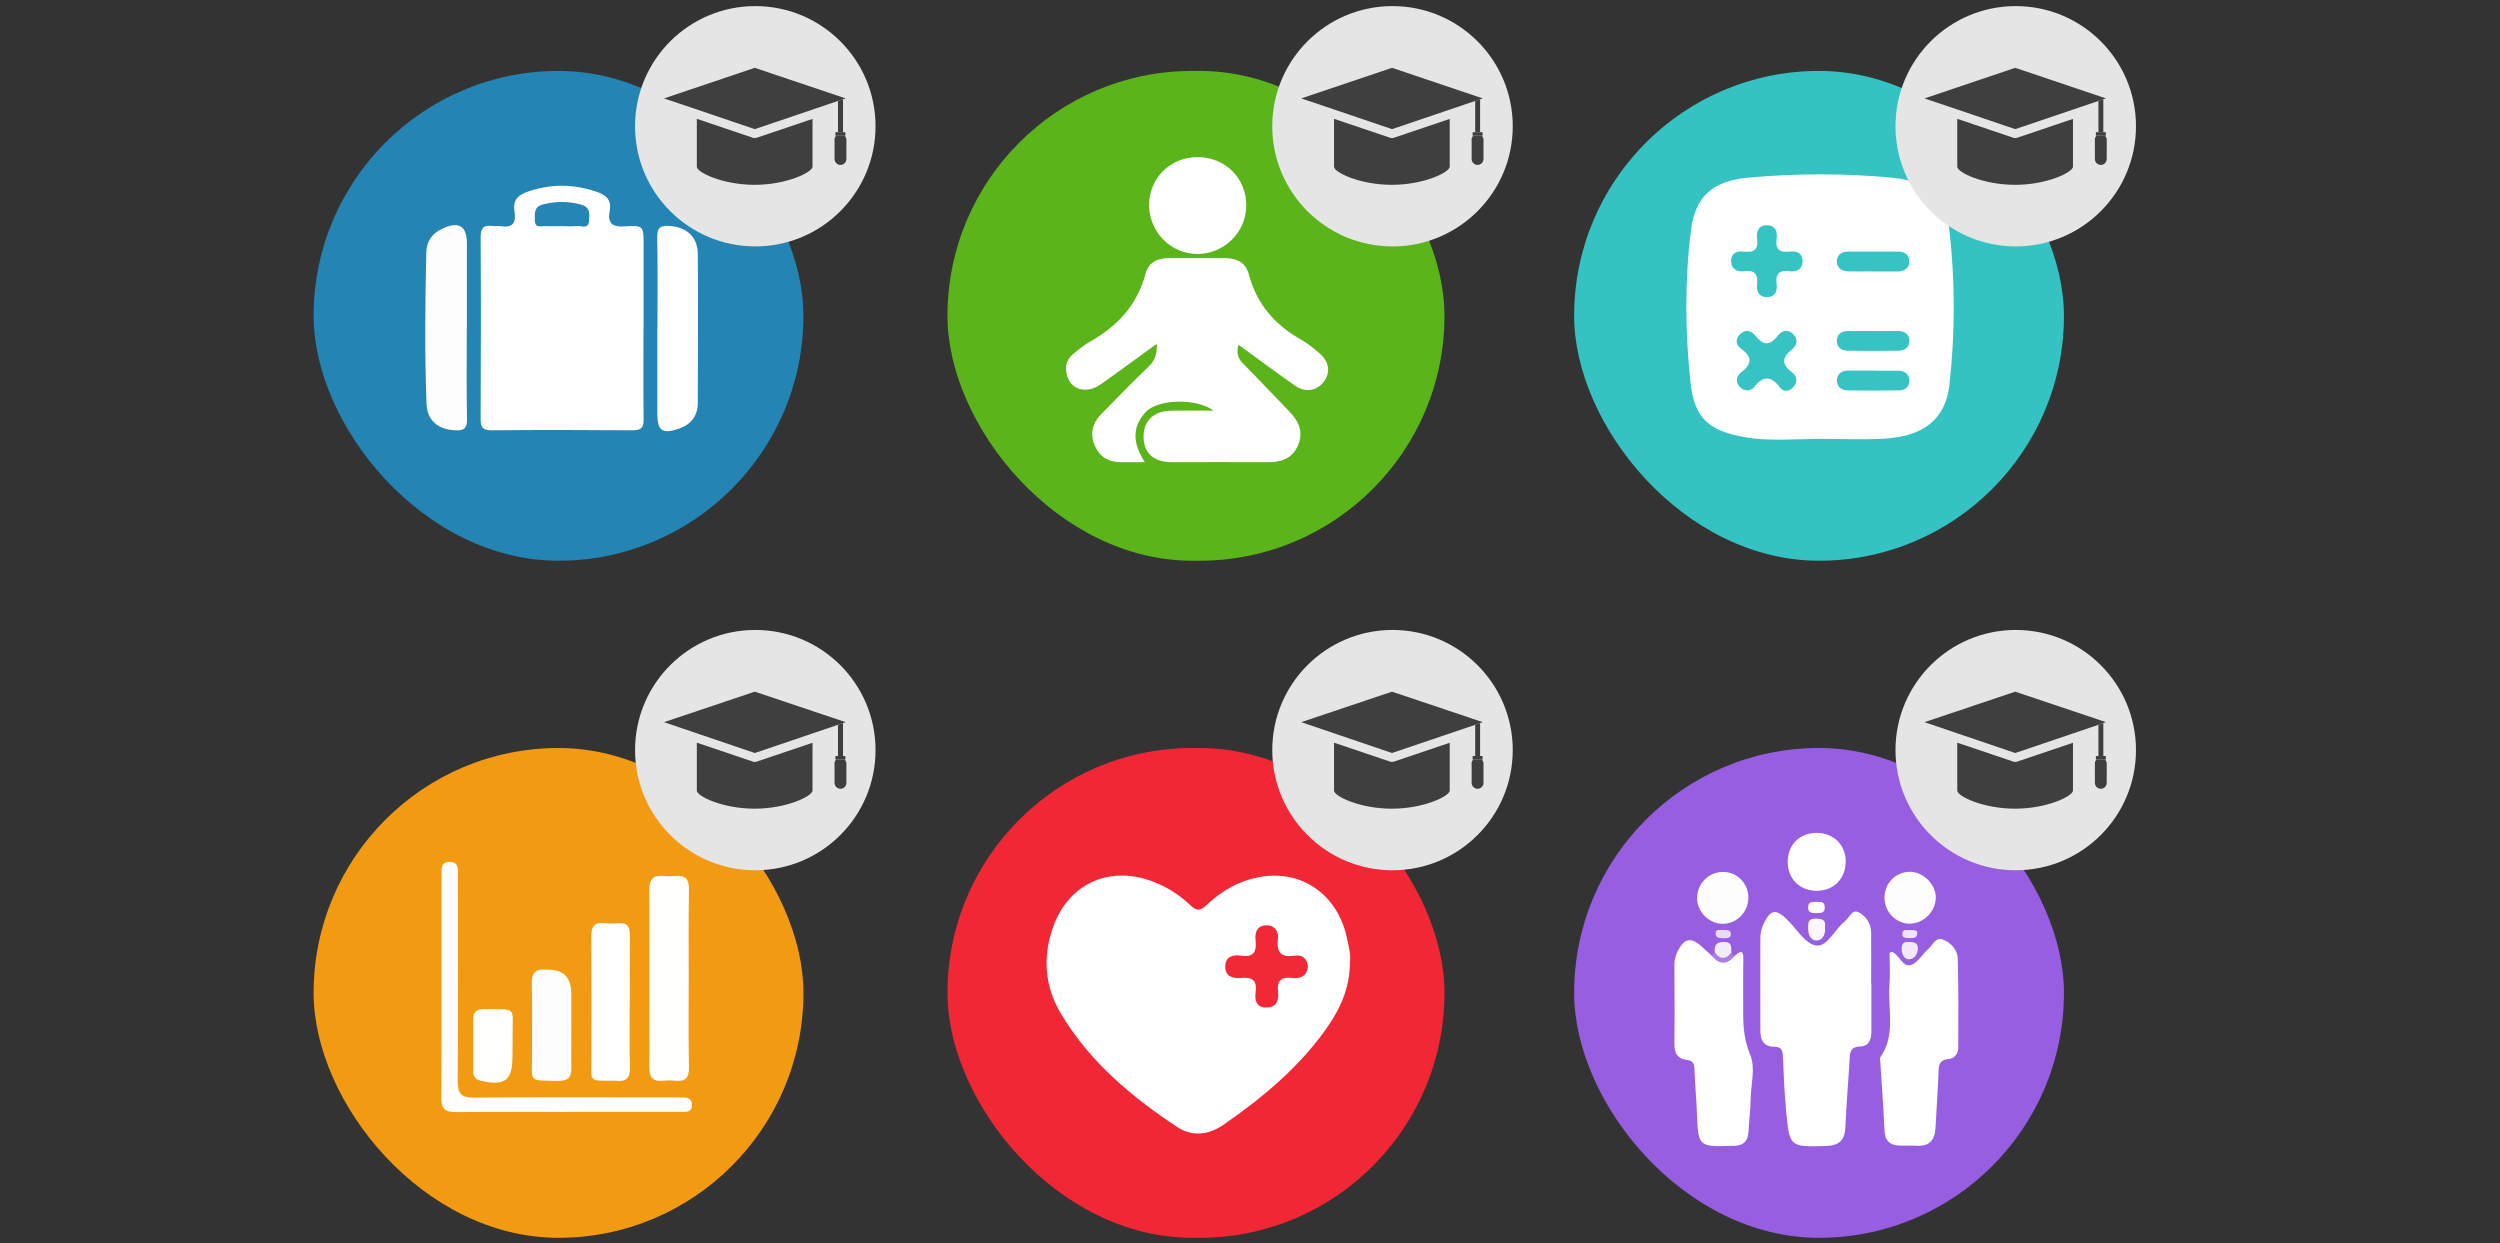 <svg width="376" height="187" viewBox="0 0 376 187" fill="none" xmlns="http://www.w3.org/2000/svg">
<rect x="0" y="0" width="376" height="187" fill="#333333" stroke="none"/>
<g clip-path="url(#clip0_16514_19612)">
<g clip-path="url(#clip1_16514_19612)">
<path d="M109.846 10.667H58.157C52.088 10.667 47.168 17.515 47.168 25.963V69.037C47.168 77.485 52.088 84.333 58.157 84.333H109.846C115.915 84.333 120.835 77.485 120.835 69.037V25.963C120.835 17.515 115.915 10.667 109.846 10.667Z" fill="#2484B3"/>
<path d="M96.779 49.166C96.779 53.788 96.741 58.411 96.798 63.033C96.817 64.34 96.438 64.719 95.111 64.719C88.059 64.662 81.026 64.643 73.974 64.719C72.419 64.738 72.268 64.075 72.287 62.825C72.325 53.788 72.343 44.771 72.287 35.735C72.287 34.333 72.685 33.784 74.069 33.992C74.486 34.049 74.941 33.935 75.339 34.011C77.102 34.314 77.651 33.5 77.386 31.89C77.102 30.203 77.784 29.351 79.433 28.802C82.883 27.627 86.239 27.665 89.67 28.821C91.149 29.313 92.002 30.033 91.698 31.7C91.357 33.538 92.021 34.182 93.973 34.049C96.779 33.86 96.798 34.011 96.798 36.796C96.798 40.926 96.798 45.036 96.798 49.166H96.779Z" fill="#FEFEFE"/>
<path d="M70.202 49.431C70.202 53.978 70.145 58.524 70.24 63.071C70.258 64.435 69.784 64.776 68.514 64.719C65.955 64.624 64.249 63.317 64.154 60.741C63.851 53.144 63.946 45.548 64.116 37.951C64.154 36.303 64.969 35.129 66.448 34.428C68.969 33.215 70.221 33.935 70.221 36.644C70.221 40.907 70.221 45.169 70.221 49.431H70.202Z" fill="#FDFDFE"/>
<path d="M98.882 49.394C98.882 44.847 98.939 40.301 98.844 35.754C98.826 34.39 99.167 33.898 100.607 33.974C103.224 34.125 104.93 35.565 104.949 38.217C105.005 45.681 104.968 53.126 104.949 60.589C104.949 62.503 103.982 63.81 102.162 64.454C99.622 65.344 98.863 64.814 98.863 62.181C98.863 57.918 98.863 53.656 98.863 49.394H98.882Z" fill="#FEFEFE"/>
<path d="M84.457 34.011C83.68 34.011 82.884 34.049 82.107 34.011C81.424 33.955 80.42 34.428 80.439 33.064C80.439 32.079 80.287 31.113 81.652 30.753C83.567 30.261 85.405 30.241 87.32 30.753C88.817 31.132 88.666 32.174 88.59 33.216C88.495 34.561 87.434 33.917 86.789 33.992C86.031 34.087 85.235 34.011 84.457 34.011Z" fill="#2585B4"/>
</g>
<g clip-path="url(#clip2_16514_19612)">
<path d="M109.846 112.5H58.157C52.088 112.5 47.168 119.348 47.168 127.796V170.87C47.168 179.318 52.088 186.167 58.157 186.167H109.846C115.915 186.167 120.835 179.318 120.835 170.87V127.796C120.835 119.348 115.915 112.5 109.846 112.5Z" fill="#F29B12"/>
<path d="M103.582 147.048C103.582 151.538 103.525 156.009 103.62 160.498C103.658 162.108 103.089 162.715 101.516 162.544C100.89 162.468 100.227 162.487 99.601 162.544C98.084 162.677 97.648 161.938 97.648 160.517C97.686 151.614 97.686 142.729 97.648 133.826C97.648 132.234 98.255 131.59 99.809 131.742C100.378 131.799 100.947 131.799 101.516 131.742C103.089 131.59 103.658 132.215 103.62 133.826C103.544 138.239 103.582 142.653 103.582 147.067V147.048Z" fill="#FEFEFD"/>
<path d="M85.195 167.242C79.641 167.242 74.087 167.204 68.532 167.261C66.997 167.261 66.371 166.825 66.371 165.196C66.428 154.038 66.39 142.861 66.409 131.704C66.409 130.794 66.257 129.639 67.584 129.62C69.082 129.601 68.873 130.851 68.873 131.817C68.873 142.066 68.93 152.295 68.835 162.544C68.835 164.495 69.328 165.101 71.338 165.082C81.309 164.988 91.28 165.044 101.233 165.044C101.801 165.044 102.37 165.044 102.939 165.063C103.697 165.101 104.114 165.48 104.076 166.295C104.038 167.053 103.545 167.223 102.92 167.223C101.062 167.223 99.223 167.223 97.365 167.223C93.309 167.223 89.252 167.223 85.195 167.223V167.242Z" fill="#FEFDFC"/>
<path d="M94.712 150.685C94.712 153.962 94.636 157.24 94.749 160.498C94.806 162.108 94.2 162.733 92.645 162.544C92.569 162.544 92.493 162.544 92.437 162.544C88.399 162.544 88.949 162.79 88.949 159.172C88.93 153.129 88.987 147.067 88.911 141.024C88.892 139.357 89.366 138.618 91.091 138.845C91.716 138.921 92.38 138.902 93.005 138.845C94.332 138.732 94.749 139.395 94.73 140.626C94.692 143.979 94.73 147.313 94.73 150.666L94.712 150.685Z" fill="#FEFEFE"/>
<path d="M85.934 154.341C85.934 156.406 85.878 158.471 85.934 160.517C85.972 161.919 85.536 162.582 83.982 162.563C79.3 162.487 80.039 162.828 80.02 158.774C79.982 155.156 80.077 151.519 79.982 147.9C79.944 146.29 80.57 145.684 82.105 145.835C82.181 145.835 82.257 145.835 82.314 145.835C84.715 145.798 85.916 146.997 85.916 149.435C85.916 151.064 85.916 152.712 85.916 154.341H85.934Z" fill="#FEFDFD"/>
<path d="M77.079 157.297C77.079 157.789 77.079 158.282 77.079 158.793C77.079 162.544 75.96 163.397 72.245 162.525C71.335 162.317 71.164 161.748 71.164 160.972C71.164 158.414 71.164 155.857 71.164 153.3C71.164 152.22 71.638 151.765 72.719 151.765C77.97 151.765 77.041 151.443 77.097 155.8C77.097 156.293 77.097 156.785 77.097 157.297H77.079Z" fill="#FEFEFD"/>
</g>
<g clip-path="url(#clip3_16514_19612)">
<path d="M206.1 10.667H153.65C147.492 10.667 142.5 17.515 142.5 25.963V69.037C142.5 77.485 147.492 84.333 153.65 84.333H206.1C212.258 84.333 217.25 77.485 217.25 69.037V25.963C217.25 17.515 212.258 10.667 206.1 10.667Z" fill="#5CB41B"/>
<path d="M186.267 51.837C185.907 53.182 186.229 53.978 187.025 54.754C189.338 57.066 191.556 59.471 193.85 61.82C195.29 63.298 196.106 64.927 195.215 66.992C194.361 68.962 192.731 69.53 190.703 69.511C185.869 69.474 181.016 69.511 176.182 69.511C173.528 69.511 172.03 68.147 171.992 65.761C171.955 63.298 173.49 61.801 176.201 61.764C178.229 61.726 180.258 61.764 182.532 61.764C179.992 59.869 174.21 60.002 172.372 61.915C170.173 64.207 170.381 66.746 172.182 69.511C170.779 69.511 169.68 69.511 168.561 69.511C166.741 69.511 165.395 68.716 164.675 67.068C163.898 65.325 164.258 63.696 165.566 62.351C167.936 59.888 170.343 57.463 172.789 55.095C173.68 54.243 174.04 53.277 173.983 51.704C171.026 53.845 168.315 55.853 165.547 57.804C163.651 59.149 161.433 58.77 160.656 56.952C160.088 55.626 160.182 54.281 161.396 53.258C162.211 52.576 163.045 51.875 163.974 51.364C168.087 49.033 171.064 45.832 172.296 41.153C172.732 39.467 174.059 38.842 175.708 38.823C178.551 38.823 181.414 38.823 184.257 38.823C186.02 38.823 187.366 39.505 187.821 41.248C188.997 45.699 191.708 48.844 195.651 51.06C196.636 51.61 197.527 52.349 198.399 53.087C199.916 54.357 200.162 56.005 199.101 57.407C198.039 58.808 196.333 59.093 194.76 57.994C191.973 56.042 189.243 54.016 186.286 51.856L186.267 51.837Z" fill="#FEFEFE"/>
<path d="M180.161 23.63C184.293 23.649 187.459 26.812 187.44 30.904C187.44 34.92 184.104 38.198 180.104 38.198C176.085 38.198 172.843 34.901 172.824 30.848C172.824 26.775 176.028 23.611 180.161 23.63Z" fill="#FEFEFE"/>
</g>
<g clip-path="url(#clip4_16514_19612)">
<path d="M299.428 112.5H247.739C241.67 112.5 236.75 119.348 236.75 127.796V170.87C236.75 179.318 241.67 186.167 247.739 186.167H299.428C305.497 186.167 310.417 179.318 310.417 170.87V127.796C310.417 119.348 305.497 112.5 299.428 112.5Z" fill="#985EE2"/>
<path d="M281.455 147.882C281.455 150.307 281.455 152.712 281.455 155.137C281.455 156.331 281.095 157.354 279.768 157.391C278.517 157.429 278.252 158.017 278.195 159.096C278.005 162.563 277.683 166.03 277.55 169.515C277.475 171.486 276.584 172.3 274.669 172.357C269.19 172.509 269.153 172.546 268.641 167.166C268.375 164.42 268.262 161.635 268.148 158.869C268.11 157.941 267.901 157.429 266.821 157.429C265.247 157.429 264.755 156.387 264.755 155.024C264.755 150.325 264.736 145.646 264.755 140.948C264.755 140.266 264.963 139.528 265.266 138.902C266.29 136.762 267.105 136.667 268.792 138.315C270.214 139.698 271.522 141.971 273.133 142.199C274.859 142.445 275.939 139.736 277.494 138.543C278.157 138.031 278.517 136.648 279.598 137.235C280.659 137.804 281.399 138.902 281.418 140.21C281.455 142.767 281.418 145.324 281.418 147.882C281.418 147.882 281.418 147.882 281.437 147.882H281.455Z" fill="#FEFEFE"/>
<path d="M284.188 143.278C284.492 143.203 284.586 143.146 284.624 143.165C285.667 143.695 286.179 145.476 287.373 145.135C288.397 144.851 289.098 143.525 290.008 142.729C290.672 142.161 291.108 140.91 292.169 141.289C293.42 141.744 294.406 142.862 294.444 144.169C294.577 148.639 294.539 153.129 294.52 157.6C294.52 158.471 293.913 159.21 293.136 159.267C291.6 159.38 291.581 160.271 291.544 161.426C291.449 164.116 291.24 166.825 291.108 169.515C291.032 171.391 290.254 172.471 288.226 172.319C287.373 172.262 286.52 172.319 285.667 172.3C284.245 172.243 283.487 171.561 283.43 170.046C283.278 166.636 283.013 163.245 282.804 159.835C282.804 159.551 282.691 159.191 282.804 159.002C285.155 155.649 283.904 151.822 284.169 148.204C284.302 146.537 284.188 144.851 284.188 143.24V143.278Z" fill="#FEFEFE"/>
<path d="M260.871 143.79C261.648 143.108 262.236 142.653 262.198 144.301C262.141 147.067 262.198 149.833 262.179 152.617C262.179 154.682 262.388 156.596 263.222 158.604C264.075 160.669 263.317 163.093 263.298 165.348C263.279 166.977 263.051 168.606 262.975 170.235C262.899 171.637 262.179 172.3 260.833 172.338C260.7 172.338 260.549 172.338 260.397 172.338C255.506 172.508 255.393 172.395 255.222 167.545C255.146 165.272 254.919 163.018 254.843 160.744C254.805 159.873 254.54 159.513 253.63 159.399C252.265 159.248 251.81 158.319 251.829 156.974C251.886 153.072 251.848 149.17 251.829 145.248C251.829 144.604 251.905 143.998 252.17 143.392C253.213 141.024 254.35 140.797 256.17 142.577C256.568 142.975 257.023 143.335 257.44 143.714C258.558 144.756 259.715 144.547 260.871 143.79Z" fill="#FEFEFE"/>
<path d="M277.588 129.544C277.607 132.064 275.882 133.901 273.417 133.977C270.782 134.053 268.906 132.272 268.868 129.696C268.83 127.081 270.65 125.244 273.266 125.263C275.787 125.282 277.569 127.062 277.607 129.544H277.588Z" fill="#FEFEFE"/>
<path d="M259.143 131.136C261.304 131.136 263.011 132.916 262.954 135.114C262.897 137.198 261.248 138.884 259.181 138.94C257.096 138.997 255.238 137.16 255.238 135.057C255.238 132.897 257.02 131.117 259.143 131.136Z" fill="#FDFDFE"/>
<path d="M291.143 134.924C291.18 137.027 289.361 138.903 287.237 138.921C285.209 138.94 283.484 137.217 283.427 135.114C283.37 132.897 285.076 131.117 287.256 131.117C289.228 131.117 291.105 132.954 291.143 134.924Z" fill="#FEFDFE"/>
<path d="M274.464 139.414C274.597 140.399 274.218 141.327 273.346 141.441C272.398 141.555 271.962 140.664 271.943 139.698C271.943 138.884 271.848 138.126 273.081 138.164C273.99 138.183 274.654 138.296 274.483 139.414H274.464Z" fill="#FBF9FD"/>
<path d="M287.05 141.687C287.903 141.649 288.491 141.838 288.453 142.691C288.415 143.543 287.866 144.301 287.088 144.282C286.406 144.282 286.008 143.524 286.008 142.71C286.008 141.857 286.425 141.592 287.05 141.687Z" fill="#F1E9FA"/>
<path d="M257.893 143.24C257.798 142.274 258.063 141.687 259.22 141.668C260.547 141.649 260.395 142.502 260.376 143.316C259.182 144.832 258.916 144.832 257.893 143.24Z" fill="#F3ECFB"/>
<path d="M273.192 135.644C273.723 135.701 274.386 135.492 274.443 136.383C274.5 137.349 273.856 137.33 273.192 137.33C272.529 137.33 271.884 137.33 271.941 136.383C271.998 135.492 272.661 135.72 273.192 135.644Z" fill="#FEFEFE"/>
<path d="M257.892 143.24C258.689 144.263 259.504 144.377 260.376 143.316C260.546 143.468 260.698 143.638 260.869 143.79C259.719 145.154 258.575 145.129 257.438 143.714C257.589 143.563 257.741 143.392 257.892 143.24Z" fill="#AC7DE8"/>
<path d="M259.204 139.868C259.678 139.925 260.323 139.774 260.323 140.475C260.323 141.138 259.697 141.119 259.223 141.1C258.674 141.081 257.953 141.119 258.029 140.323C258.086 139.641 258.787 139.963 259.204 139.849V139.868Z" fill="#E8DBF8"/>
<path d="M287.337 139.868C287.735 139.963 288.341 139.736 288.36 140.342C288.36 141.176 287.659 141.081 287.109 141.081C286.616 141.081 285.991 141.081 286.124 140.342C286.237 139.622 286.92 139.982 287.356 139.868H287.337Z" fill="#EEE5FA"/>
</g>
<g clip-path="url(#clip5_16514_19612)">
<path d="M206.1 112.5H153.65C147.492 112.5 142.5 119.348 142.5 127.796V170.87C142.5 179.318 147.492 186.167 153.65 186.167H206.1C212.258 186.167 217.25 179.318 217.25 170.87V127.796C217.25 119.348 212.258 112.5 206.1 112.5Z" fill="#F12735"/>
<path d="M203.023 144.566C203.061 148.658 201.506 151.841 199.44 154.758C195.27 160.631 189.81 165.158 183.914 169.231C181.734 170.728 179.232 170.955 177.071 169.515C170.209 164.988 163.953 159.74 159.631 152.579C157.072 148.355 156.768 143.884 158.436 139.281C160.692 133.049 166.607 130.245 172.882 132.405C175.194 133.2 177.261 134.45 179.024 136.136C179.915 137.008 180.483 137.046 181.45 136.136C183.801 133.882 186.606 132.329 189.867 131.836C196.047 130.908 201.26 134.735 202.587 141.119C202.852 142.369 203.175 143.619 203.042 144.547L203.023 144.566Z" fill="#FEFEFE"/>
<path d="M196.715 145.457C196.544 146.764 195.635 147.218 194.459 147.086C192.734 146.877 191.995 147.408 192.222 149.245C192.374 150.477 191.938 151.575 190.383 151.537C188.886 151.5 188.696 150.363 188.848 149.245C189.094 147.389 188.298 146.915 186.592 147.086C185.36 147.218 184.223 146.802 184.279 145.286C184.336 143.884 185.436 143.543 186.573 143.733C188.602 144.055 189.038 143.089 188.829 141.346C188.696 140.133 189.151 139.148 190.516 139.167C191.729 139.167 192.336 140.114 192.203 141.194C191.957 143.24 192.639 144.036 194.744 143.733C195.881 143.562 196.639 144.168 196.715 145.475V145.457Z" fill="#F12836"/>
</g>
<g clip-path="url(#clip6_16514_19612)">
<path d="M299.428 10.667H247.739C241.67 10.667 236.75 17.515 236.75 25.963V69.037C236.75 77.485 241.67 84.333 247.739 84.333H299.428C305.497 84.333 310.417 77.485 310.417 69.037V25.963C310.417 17.515 305.497 10.667 299.428 10.667Z" fill="#35C2C2"/>
<path d="M273.553 66.007C269.857 66.026 266.141 66.386 262.464 65.761C257.042 64.814 254.824 62.938 254.255 57.539C253.44 49.905 253.364 42.195 254.331 34.561C254.976 29.446 257.724 27.192 262.919 26.718C270.236 26.055 277.553 26.036 284.871 26.756C289.78 27.229 292.643 29.844 293.193 34.674C294.065 42.384 294.065 50.151 293.193 57.861C292.605 63.09 289.288 65.685 283.164 65.988C279.961 66.14 276.757 66.007 273.553 66.007Z" fill="#FEFEFE"/>
<path d="M263.014 58.714C262.237 58.752 261.782 58.41 261.46 57.918C260.986 57.179 261.289 56.459 261.858 56.024C263.469 54.792 263.621 53.694 261.858 52.443C261.043 51.856 260.948 50.985 261.725 50.246C262.502 49.507 263.374 49.696 263.962 50.435C265.137 51.932 266.142 52.102 267.374 50.492C268 49.696 268.948 49.431 269.763 50.322C270.502 51.117 270.218 52.008 269.498 52.576C267.981 53.769 267.924 54.792 269.498 55.986C270.256 56.554 270.445 57.425 269.725 58.221C269.08 58.922 268.246 58.998 267.697 58.259C266.313 56.403 265.081 56.573 263.773 58.278C263.583 58.524 263.166 58.619 262.976 58.733L263.014 58.714Z" fill="#37C3C3"/>
<path d="M271.128 39.353C271.014 40.49 270.275 40.925 269.213 40.793C267.64 40.584 266.977 41.134 267.204 42.763C267.337 43.786 266.977 44.676 265.763 44.695C264.55 44.695 264.152 43.824 264.266 42.82C264.436 41.266 263.962 40.566 262.294 40.793C261.271 40.925 260.399 40.471 260.361 39.315C260.323 38.103 261.176 37.705 262.237 37.838C263.792 38.027 264.493 37.553 264.266 35.886C264.114 34.769 264.531 33.822 265.839 33.878C267.033 33.935 267.356 34.844 267.204 35.867C266.958 37.535 267.678 38.027 269.232 37.838C270.256 37.705 271.09 38.046 271.128 39.353Z" fill="#36C3C3"/>
<path d="M281.877 55.759C283.09 55.759 284.303 55.759 285.497 55.759C286.502 55.759 287.184 56.308 287.165 57.293C287.165 58.164 286.502 58.714 285.611 58.714C283.052 58.752 280.493 58.752 277.933 58.714C276.986 58.714 276.227 58.202 276.284 57.16C276.322 56.137 277.061 55.721 278.047 55.74C279.336 55.74 280.606 55.74 281.895 55.74L281.877 55.759Z" fill="#37C3C3"/>
<path d="M281.574 40.812C280.361 40.812 279.147 40.85 277.953 40.812C276.986 40.774 276.247 40.301 276.266 39.278C276.304 38.255 277.024 37.838 278.01 37.838C280.493 37.838 282.996 37.838 285.479 37.838C286.484 37.838 287.185 38.349 287.166 39.353C287.147 40.339 286.389 40.812 285.403 40.831C284.114 40.831 282.844 40.831 281.555 40.831L281.574 40.812Z" fill="#37C3C3"/>
<path d="M281.705 49.791C282.995 49.791 284.265 49.791 285.554 49.791C286.464 49.791 287.108 50.284 287.165 51.155C287.241 52.197 286.52 52.727 285.554 52.746C282.995 52.784 280.435 52.784 277.876 52.746C276.928 52.746 276.208 52.197 276.265 51.155C276.322 50.265 276.966 49.791 277.876 49.791C279.165 49.791 280.435 49.791 281.724 49.791H281.705Z" fill="#37C3C3"/>
</g>
<path d="M113.597 37.061C123.584 37.061 131.681 28.97 131.681 18.989C131.681 9.008 123.584 0.917 113.597 0.917C103.609 0.917 95.512 9.008 95.512 18.989C95.512 28.97 103.609 37.061 113.597 37.061Z" fill="#E5E5E5"/>
<path d="M126.79 19.879V14.935L126.031 15.181V19.879H126.79Z" fill="#3F3F3F"/>
<path d="M122.241 17.871L113.767 20.732C113.767 20.732 113.616 20.77 113.521 20.77C113.426 20.77 113.35 20.77 113.275 20.732L104.801 17.871V24.975V25.07C104.782 25.922 108.687 27.798 113.502 27.798C118.317 27.798 122.203 25.903 122.203 25.07V24.975V17.871H122.241Z" fill="#3F3F3F"/>
<path d="M104.815 16.469L113.516 19.424L122.236 16.469L126.028 15.181L126.786 14.935L127.184 14.802L113.516 10.199L99.867 14.802L104.815 16.469Z" fill="#3F3F3F"/>
<path d="M125.515 21.035V23.914C125.515 24.407 125.913 24.805 126.406 24.805C126.899 24.805 127.297 24.407 127.297 23.914V21.035C127.297 20.788 127.202 20.561 127.032 20.41H125.761C125.61 20.561 125.496 20.788 125.496 21.035H125.515Z" fill="#3F3F3F"/>
<path d="M125.648 19.879V20.41H125.762H127.032H127.146V19.879H126.786H126.028H125.648Z" fill="#3F3F3F"/>
<path d="M209.432 37.061C219.42 37.061 227.517 28.97 227.517 18.989C227.517 9.008 219.42 0.917 209.432 0.917C199.445 0.917 191.348 9.008 191.348 18.989C191.348 28.97 199.445 37.061 209.432 37.061Z" fill="#E5E5E5"/>
<path d="M222.607 19.879V14.935L221.867 15.181V19.879H222.607Z" fill="#3F3F3F"/>
<path d="M218.077 17.871L209.603 20.732C209.603 20.732 209.452 20.77 209.357 20.77C209.262 20.77 209.186 20.77 209.11 20.732L200.637 17.871V24.975V25.07C200.618 25.922 204.523 27.798 209.338 27.798C214.153 27.798 218.039 25.903 218.039 25.07V24.975V17.871H218.077Z" fill="#3F3F3F"/>
<path d="M200.655 16.469L209.356 19.424L218.076 16.469L221.867 15.181L222.607 14.935L223.005 14.802L209.356 10.199L195.707 14.802L200.655 16.469Z" fill="#3F3F3F"/>
<path d="M221.335 21.035V23.914C221.335 24.407 221.733 24.805 222.226 24.805C222.719 24.805 223.117 24.407 223.117 23.914V21.035C223.117 20.788 223.023 20.561 222.852 20.41H221.582C221.43 20.561 221.316 20.788 221.316 21.035H221.335Z" fill="#3F3F3F"/>
<path d="M221.484 19.879V20.41H221.598H222.868H222.982V19.879H222.603H221.864H221.484Z" fill="#3F3F3F"/>
<path d="M303.167 37.061C313.155 37.061 321.252 28.97 321.252 18.989C321.252 9.008 313.155 0.917 303.167 0.917C293.179 0.917 285.082 9.008 285.082 18.989C285.082 28.97 293.179 37.061 303.167 37.061Z" fill="#E5E5E5"/>
<path d="M316.341 19.879V14.935L315.602 15.181V19.879H316.341Z" fill="#3F3F3F"/>
<path d="M311.811 17.871L303.338 20.732C303.338 20.732 303.186 20.77 303.091 20.77C302.997 20.77 302.921 20.77 302.845 20.732L294.371 17.871V24.975V25.07C294.352 25.922 298.257 27.798 303.072 27.798C307.887 27.798 311.774 25.903 311.774 25.07V24.975V17.871H311.811Z" fill="#3F3F3F"/>
<path d="M294.389 16.469L303.09 19.424L311.81 16.469L315.602 15.181L316.341 14.935L316.739 14.802L303.09 10.199L289.441 14.802L294.389 16.469Z" fill="#3F3F3F"/>
<path d="M315.07 21.035V23.914C315.07 24.407 315.468 24.805 315.961 24.805C316.454 24.805 316.852 24.407 316.852 23.914V21.035C316.852 20.788 316.757 20.561 316.586 20.41H315.316C315.165 20.561 315.051 20.788 315.051 21.035H315.07Z" fill="#3F3F3F"/>
<path d="M315.219 19.879V20.41H315.332H316.603H316.716V19.879H316.337H315.598H315.219Z" fill="#3F3F3F"/>
<path d="M113.597 130.889C123.584 130.889 131.681 122.798 131.681 112.817C131.681 102.836 123.584 94.745 113.597 94.745C103.609 94.745 95.512 102.836 95.512 112.817C95.512 122.798 103.609 130.889 113.597 130.889Z" fill="#E5E5E5"/>
<path d="M126.79 113.707V108.744L126.031 109.009V113.707H126.79Z" fill="#3F3F3F"/>
<path d="M122.241 111.699L113.767 114.56C113.767 114.56 113.616 114.598 113.521 114.598C113.426 114.598 113.35 114.598 113.275 114.56L104.801 111.699V118.803V118.898C104.782 119.75 108.687 121.626 113.502 121.626C118.317 121.626 122.203 119.731 122.203 118.898V118.803V111.699H122.241Z" fill="#3F3F3F"/>
<path d="M104.815 110.297L113.516 113.252L122.236 110.297L126.028 109.009L126.786 108.744L127.184 108.611L113.516 104.027L99.867 108.611L104.815 110.297Z" fill="#3F3F3F"/>
<path d="M125.515 114.863V117.742C125.515 118.235 125.913 118.633 126.406 118.633C126.899 118.633 127.297 118.235 127.297 117.742V114.863C127.297 114.617 127.202 114.389 127.032 114.238H125.761C125.61 114.389 125.496 114.617 125.496 114.863H125.515Z" fill="#3F3F3F"/>
<path d="M125.648 113.707V114.237H125.762H127.032H127.146V113.707H126.786H126.028H125.648Z" fill="#3F3F3F"/>
<path d="M209.432 130.889C219.42 130.889 227.517 122.798 227.517 112.817C227.517 102.836 219.42 94.745 209.432 94.745C199.445 94.745 191.348 102.836 191.348 112.817C191.348 122.798 199.445 130.889 209.432 130.889Z" fill="#E5E5E5"/>
<path d="M222.607 113.707V108.744L221.867 109.009V113.707H222.607Z" fill="#3F3F3F"/>
<path d="M218.077 111.699L209.603 114.56C209.603 114.56 209.452 114.598 209.357 114.598C209.262 114.598 209.186 114.598 209.11 114.56L200.637 111.699V118.803V118.898C200.618 119.75 204.523 121.626 209.338 121.626C214.153 121.626 218.039 119.731 218.039 118.898V118.803V111.699H218.077Z" fill="#3F3F3F"/>
<path d="M200.655 110.297L209.356 113.252L218.076 110.297L221.867 109.009L222.607 108.744L223.005 108.611L209.356 104.027L195.707 108.611L200.655 110.297Z" fill="#3F3F3F"/>
<path d="M221.335 114.863V117.742C221.335 118.235 221.733 118.633 222.226 118.633C222.719 118.633 223.117 118.235 223.117 117.742V114.863C223.117 114.617 223.023 114.389 222.852 114.238H221.582C221.43 114.389 221.316 114.617 221.316 114.863H221.335Z" fill="#3F3F3F"/>
<path d="M221.484 113.707V114.237H221.598H222.868H222.982V113.707H222.603H221.864H221.484Z" fill="#3F3F3F"/>
<path d="M303.167 130.889C313.155 130.889 321.252 122.798 321.252 112.817C321.252 102.836 313.155 94.745 303.167 94.745C293.179 94.745 285.082 102.836 285.082 112.817C285.082 122.798 293.179 130.889 303.167 130.889Z" fill="#E5E5E5"/>
<path d="M316.341 113.707V108.744L315.602 109.009V113.707H316.341Z" fill="#3F3F3F"/>
<path d="M311.811 111.699L303.338 114.56C303.338 114.56 303.186 114.598 303.091 114.598C302.997 114.598 302.921 114.598 302.845 114.56L294.371 111.699V118.803V118.898C294.352 119.75 298.257 121.626 303.072 121.626C307.887 121.626 311.774 119.731 311.774 118.898V118.803V111.699H311.811Z" fill="#3F3F3F"/>
<path d="M294.389 110.297L303.09 113.252L311.81 110.297L315.602 109.009L316.341 108.744L316.739 108.611L303.09 104.027L289.441 108.611L294.389 110.297Z" fill="#3F3F3F"/>
<path d="M315.07 114.863V117.742C315.07 118.235 315.468 118.633 315.961 118.633C316.454 118.633 316.852 118.235 316.852 117.742V114.863C316.852 114.617 316.757 114.389 316.586 114.238H315.316C315.165 114.389 315.051 114.617 315.051 114.863H315.07Z" fill="#3F3F3F"/>
<path d="M315.219 113.707V114.237H315.332H316.603H316.716V113.707H316.337H315.598H315.219Z" fill="#3F3F3F"/>
</g>
<defs>
<clipPath id="clip0_16514_19612">
<rect width="374.833" height="185.25" fill="white" transform="translate(0.582 0.917)"/>
</clipPath>
<clipPath id="clip1_16514_19612">
<rect x="47.168" y="10.667" width="73.667" height="73.667" rx="36.833" fill="white"/>
</clipPath>
<clipPath id="clip2_16514_19612">
<rect x="47.168" y="112.5" width="73.667" height="73.667" rx="36.833" fill="white"/>
</clipPath>
<clipPath id="clip3_16514_19612">
<rect x="142.5" y="10.667" width="74.75" height="73.667" rx="36.833" fill="white"/>
</clipPath>
<clipPath id="clip4_16514_19612">
<rect x="236.75" y="112.5" width="73.667" height="73.667" rx="36.833" fill="white"/>
</clipPath>
<clipPath id="clip5_16514_19612">
<rect x="142.5" y="112.5" width="74.75" height="73.667" rx="36.833" fill="white"/>
</clipPath>
<clipPath id="clip6_16514_19612">
<rect x="236.75" y="10.667" width="73.667" height="73.667" rx="36.833" fill="white"/>
</clipPath>
</defs>
</svg>
